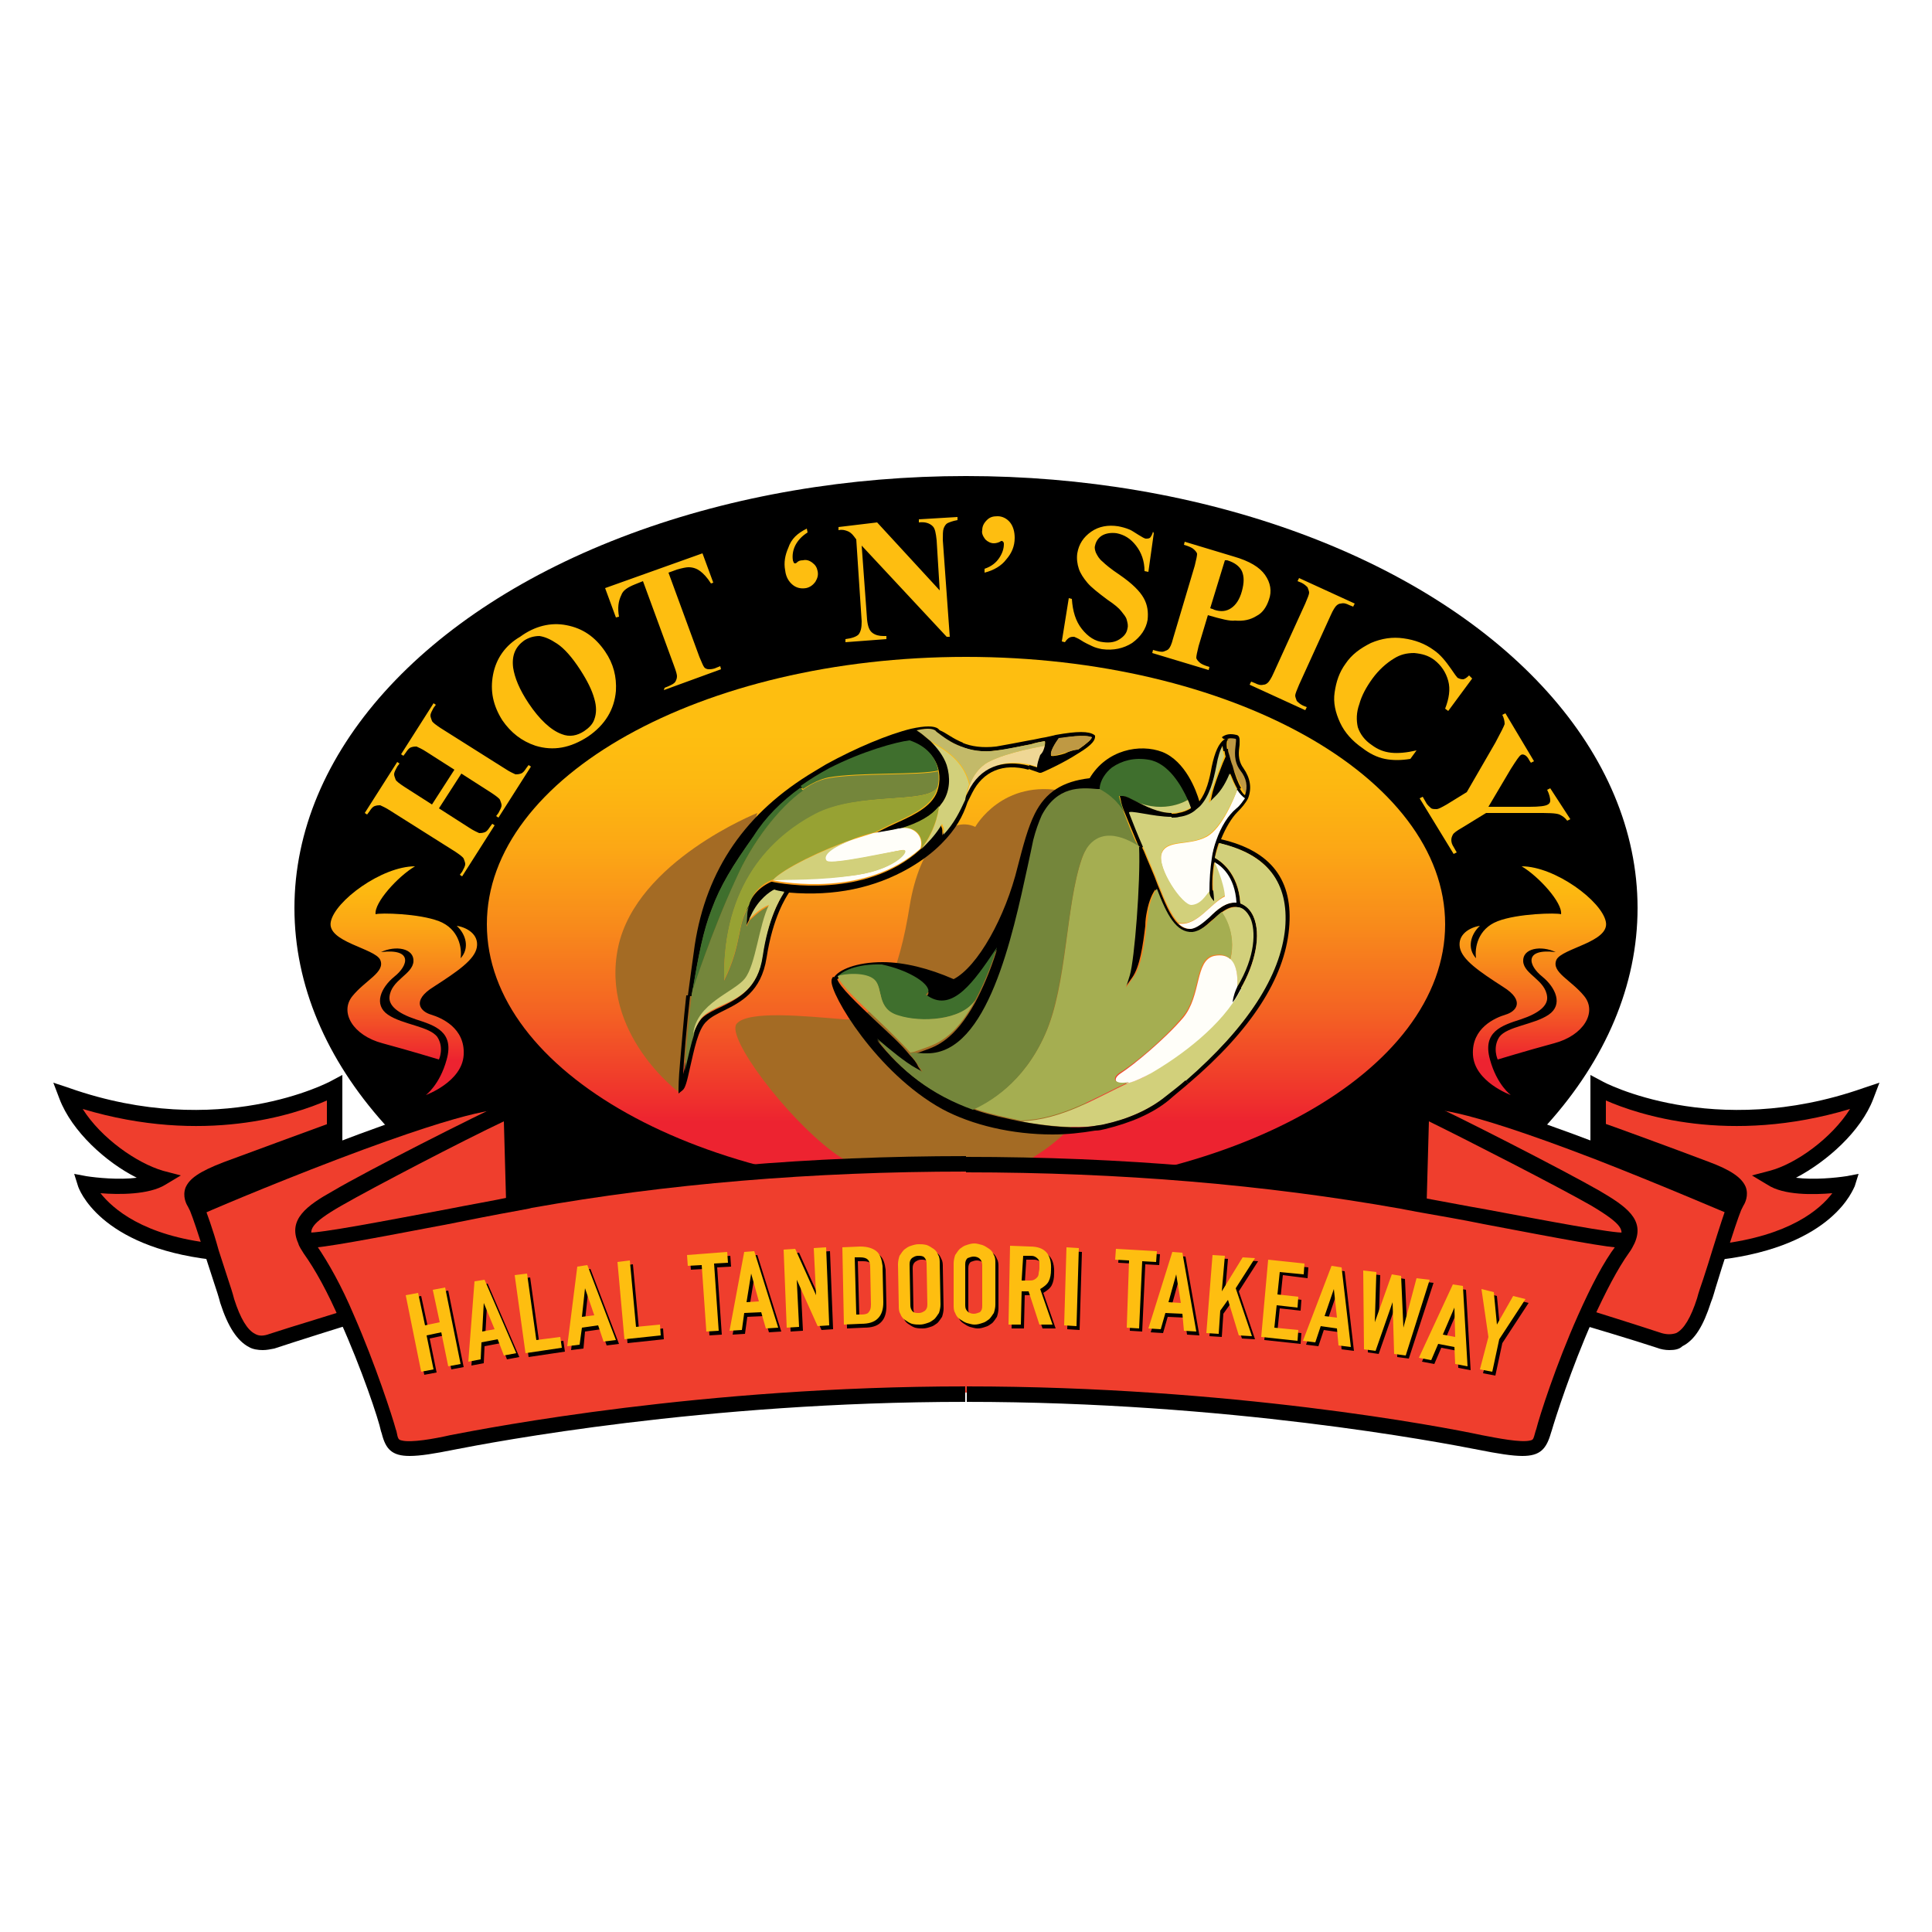 <svg xmlns="http://www.w3.org/2000/svg" id="Layer_1" x="0" y="0" version="1.1" viewBox="0 0 250 250" xml:space="preserve"><style>.st2{fill:#a46b24}.st3{fill:#febe10}.st4{fill:#bf9943}.st6{fill:#d2d07b}.st7{fill:#fffef9}.st8{fill:#a5ae51}.st9{fill:#3f6f2d}.st10{fill:#74863b}.st12{fill:#97a233}.st15{fill:#ef3e2d}</style><path id="BG" fill="#fff" d="M0 0h250v250H0z"/><ellipse cx="125" cy="117.5" rx="86.9" ry="55.9"/><linearGradient id="SVGID_1_" x1="125.001" x2="125.001" y1="154.212" y2="94.838" gradientUnits="userSpaceOnUse"><stop offset=".152" stop-color="#ed2330"/><stop offset=".2" stop-color="#ef302d"/><stop offset=".394" stop-color="#f46323"/><stop offset=".578" stop-color="#f88a1b"/><stop offset=".745" stop-color="#fca715"/><stop offset=".89" stop-color="#fdb811"/><stop offset=".997" stop-color="#febe10"/></linearGradient><path fill="url(#SVGID_1_)" d="M125 85c34.2 0 62 15.5 62 34.6s-27.7 34.6-62 34.6-62-15.5-62-34.6S90.8 85 125 85"/><path d="M98 105.2s-15.6 6.2-18 17.3c-2.4 11.2 7.8 18.8 7.8 18.8s2.2-10.9 3.5-14.7 6.7-21.4 6.7-21.4zM137.8 102.4c-8.1-1.7-11.6 4.6-11.6 4.6-3.2-1.5-7.2 2.2-8.5 10.3-1.3 8.1-3.7 15-8.5 14.6-4.9-.4-12.5-1.2-13.9.6-1.3 1.8 6.4 12 12.4 16.5 5.9 4.6 21.7 7.8 32.1-4.5 8.9-19.9-2-42.1-2-42.1z" class="st2"/><path d="M56.8 104.6l3.9 2.5c.6.4 1.1.6 1.3.7.2 0 .4 0 .7-.1.3-.1.5-.4.7-.7l.3-.4.3.2-4.2 6.6-.3-.2.3-.4c.2-.4.4-.7.4-1 0-.2-.1-.4-.2-.7-.1-.2-.5-.5-1.1-.9l-8.4-5.3c-.6-.4-1.1-.6-1.3-.7-.2 0-.4 0-.7.1-.3.1-.5.4-.7.7l-.3.4-.3-.2 4.2-6.6.3.2-.3.4c-.2.4-.4.7-.4 1 0 .2.1.4.2.7.1.2.5.5 1.1.9l3.6 2.3 2.9-4.5-3.6-2.3c-.6-.4-1.1-.6-1.3-.7-.2 0-.4 0-.7.1-.3.1-.5.4-.7.7l-.3.4-.3-.2 4.2-6.6.3.2-.3.4c-.2.4-.4.7-.4 1 0 .2.1.4.2.7.1.2.5.5 1.1.9l8.4 5.3c.6.4 1.1.6 1.3.7.2 0 .4 0 .7-.1.3-.1.5-.4.7-.7l.3-.4.3.2-4.2 6.6-.3-.2.3-.4c.2-.4.4-.7.4-1 0-.2-.1-.4-.2-.7-.1-.2-.5-.5-1.1-.9l-3.9-2.5-2.9 4.5zM67.3 82.4c1.9-1.4 4-1.9 6-1.5 2.1.4 3.7 1.5 5 3.4 1.1 1.6 1.5 3.3 1.4 5.1-.2 2.4-1.4 4.4-3.6 5.9-2.3 1.5-4.5 1.9-6.8 1.2-1.8-.6-3.2-1.7-4.3-3.3-1.2-1.9-1.6-3.8-1.2-5.9.4-2.1 1.6-3.8 3.5-4.9zm.5.5c-1.1.8-1.6 1.9-1.4 3.5.2 1.3.8 2.8 2 4.6 1.4 2.1 2.9 3.5 4.3 4 1 .4 2 .2 2.9-.4.6-.4 1.1-.9 1.3-1.5.3-.8.3-1.7 0-2.7-.3-1.1-.9-2.3-1.8-3.7-1.1-1.7-2.1-2.8-3-3.4-.9-.6-1.6-.9-2.3-1-.7 0-1.4.2-2 .6zM90.9 71.6l1.4 3.8-.3.1c-.5-.8-1-1.3-1.4-1.6-.4-.3-.9-.5-1.5-.5-.3 0-.8.1-1.5.3l-1.1.4 4 10.9c.3.7.5 1.2.6 1.3.1.2.4.3.6.3s.6 0 1-.2l.5-.2.1.4-7.4 2.7.1-.3.5-.2c.4-.2.7-.3.9-.6.1-.2.2-.4.2-.7 0-.2-.1-.6-.4-1.4l-4-10.9-1 .4c-1 .4-1.6.8-1.8 1.4-.4.8-.5 1.7-.3 2.8l-.4.1-1.4-3.8 12.6-4.5zM104.4 68.4l.1.5c-.8.5-1.3 1.1-1.6 1.7-.3.6-.4 1.3-.3 1.9 0 .1.1.2.1.3.1.1.1.1.2.1 0 0 .1 0 .2-.1.2-.2.4-.3.8-.3.4-.1.8 0 1.2.3.4.3.6.6.7 1.1.1.5 0 .9-.3 1.4-.3.4-.7.7-1.2.8-.6.1-1.2 0-1.7-.4s-.9-1-1-1.9c-.2-1 0-2 .4-2.9.4-1.2 1.2-1.9 2.4-2.5zM113.5 67.6l8.1 8.8-.4-6.5c-.1-.9-.2-1.5-.5-1.8-.4-.4-1-.6-1.8-.5v-.4l5-.3v.4c-.6.1-1.1.3-1.3.4-.2.1-.4.4-.5.7-.1.3-.1.8-.1 1.5l.9 12.5h-.4l-11-11.8.7 9.6c.1.9.3 1.4.7 1.7.4.3.9.4 1.4.4h.4v.4l-5.3.4v-.4c.8-.1 1.4-.3 1.7-.6.3-.4.4-.9.4-1.7l-.7-10.6-.3-.4c-.3-.4-.6-.6-.9-.7-.3-.1-.6-.2-1.1-.1v-.4l5-.6zM127.4 74.1v-.5c.9-.3 1.5-.8 1.9-1.4.4-.6.6-1.2.6-1.8 0-.1 0-.2-.1-.3-.1-.1-.1-.1-.2-.1 0 0-.1 0-.2.1-.2.1-.5.2-.8.2-.4 0-.8-.2-1.1-.5-.3-.4-.5-.8-.4-1.2 0-.5.2-.9.6-1.3.4-.4.8-.5 1.4-.5.6 0 1.2.3 1.6.8.4.5.6 1.2.6 2 0 1.1-.4 2-1.1 2.8-.6.8-1.6 1.4-2.8 1.7zM149.3 69l-.7 5-.5-.1c0-1.3-.4-2.4-1.1-3.3-.7-.9-1.5-1.4-2.5-1.6-.7-.1-1.4 0-1.9.3s-.8.8-.9 1.3c-.1.3 0 .6.1.9.2.4.4.8.9 1.2.3.3 1 .9 2.2 1.7 1.6 1.1 2.6 2.1 3.1 3 .5.9.6 1.8.5 2.8-.2 1.2-.9 2.2-2 3-1.1.7-2.4 1-3.9.8-.5-.1-.9-.2-1.3-.4s-.9-.4-1.5-.8c-.3-.2-.6-.3-.8-.4-.2 0-.4 0-.6.1-.2.1-.4.3-.6.6l-.4-.1.9-5.6.4.1c.1 1.6.5 2.9 1.3 3.9s1.7 1.6 2.8 1.7c.8.1 1.5 0 2.1-.4.6-.4.9-.8 1-1.4.1-.4 0-.7-.1-1.1-.1-.4-.4-.7-.7-1.1-.3-.4-.9-.9-1.8-1.5-1.2-.9-2.1-1.6-2.6-2.2-.5-.6-.9-1.2-1.1-1.8-.2-.6-.3-1.3-.2-2 .2-1.2.8-2.1 1.8-2.8 1-.7 2.2-.9 3.5-.7.5.1.9.2 1.4.4.3.1.7.4 1.2.7.5.3.8.5 1 .5.2 0 .3 0 .5-.1.1-.1.3-.4.4-.8l.1.2zM156.3 79.6l-1.2 4c-.2.8-.3 1.3-.3 1.5 0 .2.2.4.4.6.2.2.6.4 1.3.6l-.1.4-7.3-2.2.1-.4c.7.2 1.1.3 1.4.2.3-.1.5-.2.6-.3.2-.2.4-.6.6-1.4l2.8-9.4c.2-.8.3-1.3.3-1.5 0-.2-.2-.4-.4-.6-.2-.2-.6-.4-1.3-.6l.1-.4 6.3 1.9c2.1.6 3.4 1.4 4.1 2.4.7 1 .9 2.1.5 3.2-.3.9-.8 1.7-1.6 2.1-.8.5-1.7.7-2.8.6-.6.1-1.8-.2-3.5-.7zm2.2-7.1l-1.9 6.2c.2.1.4.1.5.2.9.3 1.6.2 2.2-.2.6-.4 1.1-1.1 1.4-2.2.3-1.1.3-1.9 0-2.6-.3-.6-.9-1.1-1.9-1.4h-.3zM169.1 91.5l-.2.4-7.2-3.3.2-.4.5.2c.4.2.7.3 1.1.2.2 0 .4-.1.6-.3.1-.1.4-.5.7-1.2l4.1-9c.3-.7.5-1.2.5-1.4 0-.2-.1-.4-.2-.7-.2-.2-.4-.4-.8-.6l-.5-.2.2-.4 7.2 3.3-.2.4-.5-.2c-.4-.2-.7-.3-1.1-.2-.2 0-.4.1-.6.3-.1.1-.4.5-.7 1.2l-4.1 9c-.3.7-.5 1.2-.5 1.4 0 .2.1.4.2.7.2.2.4.4.8.6l.5.2zM190.5 87.8l-3.1 4.2-.4-.3c.5-1.3.7-2.5.4-3.6-.3-1.1-.9-2-1.8-2.7-.8-.6-1.6-.8-2.6-.9-1 0-1.8.2-2.6.7-1 .6-2 1.5-2.8 2.6-.8 1.1-1.4 2.2-1.7 3.3-.4 1.1-.4 2.1-.2 3 .3.9.9 1.7 1.8 2.3.8.6 1.6.9 2.5 1 .9.1 2 0 3.3-.3l-.8 1.1c-1.2.2-2.3.2-3.3 0s-2-.7-2.9-1.4c-1.3-.9-2.3-2-2.9-3.3-.6-1.3-.9-2.6-.7-3.9.2-1.4.6-2.6 1.4-3.7.8-1.2 1.9-2 3.3-2.7 1.4-.6 2.8-.8 4.2-.6 1.5.2 2.8.7 3.9 1.5.9.6 1.6 1.5 2.3 2.5.4.6.7 1 .8 1.1.2.1.4.2.7.2.2 0 .5-.2.8-.5l.4.4zM203.2 106l-.4.2c-.3-.4-.6-.6-1-.8-.5-.2-1.5-.2-3.1-.2h-6.4l-3.1 1.9c-.7.4-1.1.7-1.2.9-.1.2-.2.4-.2.7 0 .3.1.6.3.9l.4.7-.4.2-4.4-7.2.4-.2.4.7c.2.4.5.6.7.8.2.1.4.1.7.1.2 0 .6-.2 1.3-.6l2.6-1.6 3.7-6.4c.7-1.3 1.1-2.1 1.2-2.4 0-.4-.1-.8-.3-1.2l.4-.2 3.7 6.2-.4.2-.2-.3c-.2-.4-.4-.6-.6-.7-.2-.1-.4-.1-.5 0-.2.1-.6.7-1.3 1.8l-2.9 4.9h5.3c1.3 0 2.1-.1 2.4-.3.2-.1.3-.3.3-.5 0-.3-.1-.8-.4-1.4l.4-.2 2.6 4z" class="st3"/><g id="XMLID_2_"><path d="M160.8 99.6c.8 1.1 1 2.2.6 3.2-.2-.1-.5-.4-.7-.9-.4-.7-.8-1.6-1.2-2.7-.1-.5-.3-.9-.4-1.3-.1-.3-.1-.7-.2-.9-.1-.6-.1-1 0-1.3.1 0 .1-.1.2-.1.3-.1.7-.2 1.2-.1v.7c-.2.9-.4 2.2.5 3.4z" class="st4"/><path fill="#efd795" d="M135.2 96.5l-.3 1.2c-.2.6-.4 1.2-.4 1.6-.3-.1-.7-.2-1-.3-3.6-.9-6.4.2-7.9 3.3l-.6 1.2s.1-.9.5-2c.4-1 1.1-2.2 2.4-2.9 2.5-1.3 6.8-2 7.3-2.1z"/><path d="M158 108.6c6.5 1.5 9.4 5.3 8.8 11.6-.6 6.4-4.9 13.1-13 20l-.4-.4c7.9-6.8 12.2-13.4 12.8-19.7.5-6-2.2-9.6-8.5-11-.2.6-.4 1.2-.5 1.9.7.4 3 1.9 3.3 5.9.7.2 1.3.8 1.7 1.7 1 2.3.3 5.9-1.7 9.4l-.5-.3c2.3-4 2.4-7.3 1.7-8.9-.3-.8-.9-1.3-1.5-1.4-.8-.2-1.5.2-2.2.7-.4.3-.8.7-1.2 1-.9.8-1.7 1.6-2.7 1.6-2.1.1-3.2-2.2-4.6-5.6-.3.4-.8 1.3-1.1 2.9-.1.5-.2 1.1-.2 1.8-.3 2.5-.7 5.3-1.7 6.7l-1 1.4.5-1.6c.6-2 1.4-12 1.2-16.6-.1-.1-.1-.2-.1-.4.3.2.4.3.4.3l.2-.1.3.6c.6 1.5 1.3 3 1.8 4.4.9 2.2 1.6 4 2.6 5 .5.5 1 .7 1.6.7.8-.1 1.5-.8 2.4-1.5 1-.9 2.2-2 3.5-1.9-.3-3.4-2.1-4.8-2.8-5.2-.2 1.2-.3 2.5-.2 3.8h-.5c-.1-1.5 0-2.9.3-4.3l.6-2.4c.6-1.7 1.6-3.2 2.6-4.1.5-.4.8-.8 1.1-1.3-.3-.1-.7-.6-1-1.1v-.1l.4-.1c.3.5.5.8.7.9.4-1.1.2-2.2-.6-3.2-.9-1.2-.7-2.5-.6-3.4 0-.2.1-.6 0-.7-.5-.1-.9-.1-1.2.1l-.4-.1-.2-.2c.5-.4 1.1-.5 1.9-.3.5.1.4.7.4 1.3-.1.8-.3 1.9.5 3 .9 1.3 1.1 2.6.6 3.9-.3.6-.8 1.2-1.4 1.8-.7.7-1.5 2-2.1 3.5z"/><path d="M157.8 109.1c6.2 1.5 9 5.1 8.5 11-.6 6.2-4.9 12.8-12.8 19.7-.8.7-1.7 1.4-2.6 2.1-2.1 1.6-4.8 2.9-8 3.6-.4.1-.8.2-1.2.2-2.4.3-5.9.1-9.6-.6 5.4-.2 9.8-3.1 14-5 .7-.2 1.6-.5 2.7-1.2 3.8-2.3 9.3-6.3 11.7-10.9 2-3.4 2.7-7.1 1.7-9.4-.4-.9-1-1.4-1.7-1.7-.2-4-2.6-5.5-3.3-5.9.2-.7.4-1.3.6-1.9z" class="st6"/><path d="M161.8 118.8c.7 1.6.7 4.9-1.7 8.9.1-1.4-.1-2.8-.9-3.5.9-3.6-1.1-6.1-1.1-6.1.7-.5 1.4-.8 2.2-.7.6.1 1.1.6 1.5 1.4z" class="st6"/><path d="M160.6 102l-.4.1v.1c-.4-.6-.7-1.4-1-2.1-.4.8-1 2.2-1.9 3.2l-.7.7.2-1c.2-1.2 1.5-4.5 1.8-5.1-.1-.3-.1-.6-.2-.9l.5-.1c0 .3.1.6.2.9.1.4.2.8.4 1.3.3 1.2.7 2.2 1.1 2.9z"/><path d="M160.1 127.7l.5.3c-2.4 4.7-7.9 8.7-11.7 10.9-1.1.6-2 1-2.7 1.2-1.8.4-2.4-.4-1.2-1.2 1.7-1.1 5.7-4.4 8.1-7.2 2.4-2.9 1.5-7.4 4-8 1-.2 1.7 0 2.2.5.7.7.9 2.1.8 3.5zM160.1 102.2c.3.5.7.9 1 1.1-.3.4-.6.9-1.1 1.3-1.1.9-2 2.4-2.6 4.1-.3.8-.5 1.6-.6 2.4-.2 1.3-.3 2.8-.3 4.3-.5.7-1.1 1.7-2.3 1.8-1.2.1-4.5-4.8-3.9-6.7.6-1.9 3.5-1 5.8-2.2 2.1-1.1 3.7-5.3 4-6.1z" class="st7"/><path d="M159.1 100.1c.3.8.6 1.5 1 2.1-.3.8-2 4.9-4 6-2.3 1.3-5.2.3-5.8 2.2-.6 1.9 2.7 6.8 3.9 6.7 1.2-.1 1.8-1.2 2.3-1.8h.5c-.1-1.3 0-2.6.2-3.8 0 0 1.3 2.6 1.3 4.4-1.9 1-3.6 4-6 3.5-.9-.9-1.7-2.7-2.6-5-.5-1.4-1.2-2.9-1.8-4.4l-.3-.6-.2.1.2-.1c-.7-1.5-1.3-3-1.8-4.4-.2-.5 3.2.5 5.5.5.4 0 .7 0 1-.1.7-.1 1.4-.4 2-.8.3-.2.5-.4.7-.6 1.2-1.3 1.7-3.2 2.1-5.2.2-1.2.5-2 .8-2.6 0 .2 0 .5.1.7 0 .3.1.6.2.9-.2.6-1.5 3.9-1.8 5.1l-.2 1 .7-.7c1-.9 1.7-2.3 2-3.1z" class="st6"/><path d="M160 116.8c-1.4-.1-2.5.9-3.5 1.9-.8.7-1.6 1.4-2.4 1.5-.6 0-1.1-.2-1.6-.7 2.4.4 4.1-2.6 6-3.5-.1-1.8-1.3-4.4-1.3-4.4.8.4 2.6 1.8 2.8 5.2z" class="st7"/><path d="M158.1 118s2 2.5 1.1 6.1c-.5-.5-1.2-.7-2.2-.5-2.5.6-1.6 5.2-4 8-2.4 2.9-6.4 6.2-8.1 7.2-1.2.8-.6 1.6 1.2 1.2-4.2 1.9-8.6 4.8-14 5-1.9-.4-3.8-.8-5.6-1.4-.2-.1-.3-.1-.5-.2 2-.8 6.5-3.3 9.3-9.7 2.8-6.3 2.6-16.6 4.7-22.6 1.7-5 5.9-2.8 7.3-1.9 0 .1.1.2.1.4.2 4.5-.6 14.6-1.2 16.6l-.5 1.6 1-1.4c1-1.4 1.4-4.2 1.7-6.7.1-.6.2-1.2.2-1.8.3-1.6.8-2.5 1.1-2.9 1.3 3.4 2.5 5.7 4.6 5.6.9-.1 1.8-.8 2.7-1.6.3-.3.7-.7 1.1-1z" class="st8"/><path d="M158.6 95.6l.4.1c-.1 0-.1.1-.2.1-.1.3-.1.7 0 1.3l-.5.1c0-.2-.1-.5-.1-.7-.3.5-.6 1.4-.8 2.6-.4 2-.9 3.9-2.1 5.2-.2.2-.5.4-.7.6-.5.4-1.2.7-2 .8-.3.1-.7.1-1 .1v-.5c.3 0 .6 0 .9-.1.6-.1 1.1-.3 1.6-.6-.1-.2-.2-.6-.4-1-.8-1.7-2.5-4.7-5.1-5.2-1.8-.3-3.4.1-4.6 1-.9.7-1.5 1.6-1.6 2.6v.3h-.3c-2.2-.2-5.2-.4-7.2 3.4-.5.9-.8 2-1.1 3.2-.2.9-.5 2-.7 3.3-1.9 9.1-5.2 24.3-13 24.3h-.5l-1.3-.1 1.4-.5c1.4-.5 3.8-1.3 6.5-6.2.9-1.7 1.9-3.9 2.8-6.8-.1.1-.1.2-.2.3-2.7 3.9-5.5 8-8.7 6l-.3-.2.2-.2c.1-.1.2-.3.1-.5-.3-1-2.7-2.5-6-3.2-3.3 0-5.2.9-5.7 1.6l-.3-.1-.2-.1c.6-1 2.9-2 6.3-2 2.8 0 6 .8 9.2 2.2 3.1-1.6 6.7-8 8.3-14.6.7-2.7 1.3-5 2.2-6.8 1.4-2.8 3.6-4.2 7.1-4.6 2.2-3.7 6.5-4.5 9.4-3.4 3 1.2 4.4 5 4.8 6.4.9-1.2 1.3-2.8 1.6-4.5.4-1.9.9-3 1.6-3.5l.2-.1z"/><path d="M125.9 143.5c.2.1.3.1.5.2 1.8.6 3.7 1 5.6 1.4 3.7.7 7.2 1 9.6.6.4-.1.8-.1 1.2-.2 3.2-.7 5.9-1.9 8-3.6.9-.7 1.8-1.4 2.6-2.1l.4.4c-.8.7-1.7 1.4-2.6 2.2-2.1 1.7-4.9 2.9-8.2 3.7-.4.1-.8.2-1.3.2-1.8.3-3.6.5-5.5.5-5.2 0-10.4-1.2-14.3-3.3-8.5-4.7-14.5-14.9-14.3-16.6 0-.2.1-.4.2-.5l.2.1.3.1c.3 1.1 2.7 3.3 5 5.5 1.6 1.5 3.3 3 4.4 4.4.5.5.9 1 1.1 1.5l.6.9-.9-.5c-1.3-.7-3.5-2.6-5-3.8 3 3.9 7.2 7.1 12.4 8.9z"/><path d="M153.7 103.5c.2.4.3.8.4 1-.5.3-1 .5-1.6.6-.3.1-.6.1-.9.1-1.8 0-3.4-.9-4.7-1.5 3.9 1.6 6.8-.2 6.8-.2z" class="st6"/><path d="M148.6 98.3c2.6.4 4.3 3.4 5.1 5.2 0 0-2.9 1.9-6.8.2-.8-.4-1.3-.7-1.7-.7h-.4l.1.4c.2.6.4 1.3.6 1.9-.9-1.8-2.5-2.7-3.2-3.1v-.3c.1-.9.7-1.9 1.6-2.6 1.3-.9 2.9-1.3 4.7-1z" class="st9"/><path d="M151.6 105.2v.5c-2.4 0-5.7-1-5.5-.5.5 1.3 1.1 2.8 1.8 4.4l-.2.1s-.2-.1-.4-.3c-.6-1.4-1.2-2.9-1.7-4.1-.3-.7-.5-1.3-.6-1.9l-.1-.4h.4c.4 0 .9.3 1.7.7 1.2.6 2.9 1.5 4.6 1.5z"/><path d="M145.5 105.3c.5 1.3 1 2.7 1.7 4.1-1.4-.9-5.6-3.1-7.3 1.9-2 6-1.9 16.2-4.7 22.6-2.8 6.3-7.3 8.8-9.3 9.7-5.3-1.9-9.4-5-12.4-9.2 1.5 1.3 3.7 3.1 5 3.8l.9.5-.6-.9c-.3-.5-.7-.9-1.1-1.5l.5-.1 1.3.1h.5c7.8 0 11-15.1 13-24.3.3-1.3.5-2.4.7-3.3.3-1.2.7-2.3 1.1-3.2 2-3.8 5-3.6 7.2-3.4h.3c.7.4 2.3 1.3 3.2 3.2z" class="st10"/><path d="M135.2 96.5c0-.2.1-.4 0-.6-.6.1-1.2.2-1.8.4-1.6.3-3.1.7-4.4.8-1.9.3-3.4 0-4.7-.5l.2-.5c1.2.5 2.6.7 4.4.5 1.2-.2 2.7-.5 4.3-.8.7-.1 1.4-.3 2.1-.4.5-.1.9-.2 1.3-.3 2.8-.5 4.3-.5 5 0l.1.1v.1c0 .4-.2 1-2.2 2.2l-.1-.2.1.2c-2 1.3-4.7 2.5-4.8 2.5h-.2c-.5-.2-.9-.3-1.4-.5l.1-.5c.3.1.7.2 1 .3 0-.5.2-1 .4-1.6.4-.4.5-.8.6-1.2zm4.3.5c1.3-.9 1.7-1.3 1.8-1.6-1-.4-3.4 0-4.3.2-.5.6-1.1 1.7-1 2.1v.1c.3.1 1.2-.1 1.8-.3.6-.3 1.2-.5 1.7-.5z"/><path d="M141.3 95.4c-.1.2-.5.7-1.8 1.6-.4 0-1 .2-1.7.4s-1.6.5-1.8.3v-.1c-.1-.4.5-1.4 1-2.1.9-.1 3.3-.5 4.3-.1z" class="st4"/><path fill="#c3ba69" d="M135.2 95.9v.6c-.5.1-4.8.8-7.3 2.1-1.3.7-2 1.9-2.4 2.9-.6-2.5-2.4-4.2-5.1-5.6-.7-.6-1.3-1.1-1.8-1.4 1.7-.3 2.3-.1 2.4 0l.2.2c.8.6 1.8 1.4 3.2 1.9 1.2.5 2.8.8 4.7.5 1.3-.2 2.8-.5 4.4-.8.6-.2 1.2-.3 1.7-.4z"/><path d="M121.8 109.2c-1.1 1.1-2.4 2.1-4.1 3.1-4.5 2.6-9.7 3.7-15.6 3.2-.4.6-2.1 3.2-2.9 8.4-.7 4.5-3.4 5.8-5.6 6.9-.8.4-1.6.8-2.1 1.3-1.2 1-1.7 3.9-2.2 6-.4 1.8-.6 2.7-1 3l-.5.4v-.6s0-1.3.2-3.4.4-5.1.8-8.7h.5c-.5 4.5-.8 8.1-.9 10.2.1-.4.2-.7.2-1.1.3-1.3.5-2.7 1-3.9.4-1 .8-1.9 1.4-2.4.6-.5 1.4-.9 2.3-1.3 2.2-1.1 4.7-2.3 5.3-6.4.7-4.8 2.2-7.4 2.8-8.3-.7-.1-1.1-.2-1.3-.3-.4.2-2.1 1.3-3 3.4l-.3.6-.4.8.1-1.5s0-.5.2-1.1c.3-1 1.1-2.5 3.1-3.4h.1c1.3.3 12.1 2.2 19.1-4.1.9-.8 1.7-1.7 2.4-2.8l.3-.5.2.5s.1.4 0 .9c1.3-1.5 2-3 2.8-4.5l.6-1.2c1.5-3.1 4.4-4.2 7.9-3.3l-.1.5c-3.3-.9-5.9.2-7.3 3l-.6 1.2c-.6 1.8-1.5 3.5-3.4 5.4z"/><path d="M128.8 122.9c.1-.1.1-.2.2-.3-.9 2.9-1.9 5.1-2.8 6.8-1.7 2.7-7.1 2.9-9.9 2.1-2.9-.9-2-3.5-3.1-4.6-1.1-1.1-4.1-.8-4.8-.5.5-.7 2.4-1.7 5.7-1.6 3.3.7 5.7 2.2 6 3.2.1.2 0 .4-.1.5l-.2.2.3.2c3.2 2.1 6-2 8.7-6z" class="st9"/><path d="M125.4 101.5c-.4 1.1-.5 2-.5 2-.7 1.5-1.4 3-2.8 4.5.1-.5 0-.9 0-.9l-.2-.5-.3.5c-.7 1.1-1.6 2-2.4 2.8 2.1-2.7 2.3-5.5 2.3-5.5.2-.2.3-.4.5-.7.8-1.4 1-3 .4-4.6-.4-1.2-1.2-2.3-2.1-3.1 2.7 1.3 4.5 3 5.1 5.5z" class="st6"/><path d="M124.6 96.1l-.2.5c-1.4-.5-2.4-1.3-3.2-1.9l-.2-.2c-.2-.1-.7-.4-2.4 0 .5.3 1.1.8 1.8 1.4.8.8 1.7 1.9 2.1 3.1.5 1.6.4 3.3-.4 4.6-.1.2-.3.4-.5.7-1.1 1.3-2.7 2.3-5 2.9h-.1c-.5.1-.9.2-1.4.3l-1.8.3 1.6-.8c.4-.2.9-.4 1.3-.6 2.2-1 4.7-2.2 5.2-4.4.2-.8.2-1.5.1-2.1-.3-1.8-1.6-3.2-3.7-3.9-1.8.1-6.1 1.3-10.4 3.7-1.3.7-2.5 1.5-3.7 2.3-2.5 1.8-4.6 3.9-6.2 6.3-2.7 3.7-4.3 6.4-5.4 9.4-1.1 2.8-1.7 6-2.5 10.6 0 .2-.1.4-.1.6H89c.3-2.2.6-4.5.9-6.6 1.5-9.8 6.6-17.2 15.5-22.5l1.5-.9c3.8-2.1 8.1-3.9 11-4.6 1.8-.4 3-.4 3.5 0l.2.2c.8.3 1.7 1.1 3 1.6z"/><path d="M126.2 129.4c-2.6 4.9-5.1 5.7-6.5 6.2l-1.4.5-.5.1c-1.2-1.3-2.8-2.9-4.4-4.4-2.3-2.2-4.7-4.4-5-5.5.7-.3 3.7-.6 4.8.5 1.1 1.1.2 3.8 3.1 4.6 2.8.9 8.1.7 9.9-2z" class="st8"/><path d="M121.4 99.8c.1.7.1 1.4-.1 2.1-1.4 2.2-10.2.5-15.8 3.5-5.7 3-12 9.1-11.8 21.5 2.4-4.9 1.6-7.2 3.2-9.6-.2.6-.2 1-.2 1.1l-.1 1.5.4-.8s1.5-1.5 2.6-1.9c-1.3 2.7-1.7 7.7-3.1 9.5-1.4 1.8-6.3 3.2-6.7 7.2-.4 1.2-.7 2.7-1 3.9-.1.4-.2.7-.2 1.1.1-2 .4-5.7.9-10.2 0-.2.1-.4.1-.6 0 0 2.6-7.7 5.6-14.4 2.3-4.9 5.6-9.3 8.7-11.5 1.1-.8 2.2-1.3 3.3-1.5 3.8-.7 11.8-.3 14.2-.9z" class="st10"/><path d="M121.5 104.3s-.2 2.8-2.3 5.5c.4-1.7-.9-3-2.7-2.6 2.3-.7 4-1.6 5-2.9z" class="st12"/><path d="M121.3 101.9c-.5 2.2-3 3.4-5.2 4.4-.5.2-.9.4-1.3.6l-1.6.8c-1.2.3-2.3.6-3.1 1-3.4 1.1-8.8 3.7-10 5.1h-.1c-2 .8-2.8 2.3-3.1 3.4-1.6 2.4-.8 4.7-3.2 9.6-.2-12.4 6.1-18.5 11.8-21.5 5.6-2.9 14.4-1.2 15.8-3.4z" class="st12"/><path d="M116.3 107.2h.1c1.8-.4 3.2 1 2.7 2.6-7 6.3-17.7 4.4-19.1 4.1 1.3-.2 5.8 0 10.9-.7 5.2-.8 7.1-3.4 5.8-3.2-1.2.2-9 2-9.8 1.4-.6-.4 0-1.5 3-2.6.8-.3 1.9-.6 3.1-1l1.8-.3c.6-.1 1.1-.2 1.5-.3z" class="st7"/><path d="M117.7 95.8c2.1.7 3.4 2.1 3.7 3.9-2.4.6-10.4.2-14.2.9-1 .2-2.1.7-3.3 1.5l-.3-.4c1.1-.8 2.4-1.6 3.7-2.3 4.3-2.2 8.7-3.4 10.4-3.6z" class="st9"/><path d="M116.8 110c1.2-.2-.6 2.4-5.8 3.2-5 .8-9.5.6-10.9.7h-.1c1.2-1.4 6.6-4 10-5.1-2.9 1.1-3.5 2.1-3 2.6.8.5 8.6-1.3 9.8-1.4z" class="st6"/><path d="M116.5 107.2h-.1.1z"/><path d="M103.6 101.9l.3.4c-3.1 2.2-6.5 6.6-8.7 11.5-3.1 6.7-5.6 14.4-5.6 14.4.8-4.7 1.4-7.8 2.5-10.6 1.1-3 2.7-5.6 5.4-9.4 1.5-2.4 3.6-4.5 6.1-6.3z" class="st9"/><path d="M100.2 115.1c.2.1.7.2 1.3.3-.6.9-2.1 3.5-2.8 8.3-.6 4.2-3.1 5.4-5.3 6.4-.9.4-1.7.8-2.3 1.3-.6.5-1 1.4-1.4 2.4.4-4 5.3-5.4 6.7-7.2 1.4-1.8 1.8-6.9 3.1-9.5-1.2.4-2.6 1.9-2.6 1.9l.3-.6c.9-2 2.5-3.1 3-3.3z" class="st6"/><path d="M100.1 113.9s-.1 0 0 0zM160.6 127.9c-.3.5-.6 1.2-1.1 1.8.1-.9.4-1.6.6-2 .4-.3.5 0 .5 0v.2zM157 115.3c.1.9.1 1.3.1 1.3s-.6-.5-.6-1.2c.1-.7.5-.1.5-.1z"/></g><linearGradient id="SVGID_2_" x1="198.313" x2="198.313" y1="141.672" y2="112.143" gradientUnits="userSpaceOnUse"><stop offset=".152" stop-color="#ed2330"/><stop offset=".2" stop-color="#ef302d"/><stop offset=".394" stop-color="#f46323"/><stop offset=".578" stop-color="#f88a1b"/><stop offset=".745" stop-color="#fca715"/><stop offset=".89" stop-color="#fdb811"/><stop offset=".997" stop-color="#febe10"/></linearGradient><path fill="url(#SVGID_2_)" d="M190.6 136.5c-.2-3.5 2.9-4.8 4.2-5.2 1.4-.4 2.6-1.8-.3-3.6-3.1-2-5.3-3.5-5.6-5.1-.3-1.7 1.3-2.6 2.6-2.8-1.2 1.1-1.7 2.9-.5 4.2-.2-1.3.2-3.8 2.8-4.8 2.6-1 7.6-1.1 8.2-.9.2-1.5-2.9-4.9-5.1-6.2 4.3 0 10.4 4.5 10.9 7.2.5 2.6-5.7 3.4-6.4 4.9-.7 1.6 1.9 2.6 3.6 4.7s-.1 5.1-3.9 6.1c-3.7 1-7.3 2.1-7.3 2.1s-.7-1.5.2-2.9c1-1.4 4.5-1.6 6.4-2.9 1.9-1.3.9-3.5-.8-4.9-1.9-1.5-2.4-3.7 1.7-3.2-1.9-.9-4.3-.5-4.2 1.2.1 1.7 2.9 2.4 3.1 4.6.1 1.1-1 2.1-3.4 2.9-2.5.8-5 1.6-4 5.2.9 3.3 2.7 4.6 2.7 4.6s-4.7-1.7-4.9-5.2z"/><linearGradient id="SVGID_3_" x1="52.299" x2="52.299" y1="141.672" y2="112.143" gradientUnits="userSpaceOnUse"><stop offset=".152" stop-color="#ed2330"/><stop offset=".2" stop-color="#ef302d"/><stop offset=".394" stop-color="#f46323"/><stop offset=".578" stop-color="#f88a1b"/><stop offset=".745" stop-color="#fca715"/><stop offset=".89" stop-color="#fdb811"/><stop offset=".997" stop-color="#febe10"/></linearGradient><path fill="url(#SVGID_3_)" d="M60 136.5c.2-3.5-2.9-4.8-4.2-5.2-1.4-.4-2.6-1.8.3-3.6 3.1-2 5.3-3.5 5.6-5.1.3-1.7-1.3-2.6-2.6-2.8 1.2 1.1 1.7 2.9.5 4.2.2-1.3-.2-3.8-2.8-4.8-2.6-1-7.6-1.1-8.2-.9-.2-1.5 2.9-4.9 5.1-6.2-4.3 0-10.4 4.5-10.9 7.2-.5 2.6 5.7 3.4 6.4 4.9.7 1.6-1.9 2.6-3.6 4.7-1.7 2.1.1 5.1 3.9 6.1 3.7 1 7.3 2.1 7.3 2.1s.7-1.5-.2-2.9c-1-1.4-4.5-1.6-6.4-2.9-1.9-1.3-.9-3.5.8-4.9 1.9-1.5 2.4-3.7-1.7-3.2 1.9-.9 4.3-.5 4.2 1.2-.1 1.7-2.9 2.4-3.1 4.6-.1 1.1 1 2.1 3.4 2.9 2.5.8 5 1.6 4 5.2-.9 3.3-2.7 4.6-2.7 4.6s4.7-1.7 4.9-5.2z"/><g><g id="XMLID_1_"><path d="M43.3 146.3v2.8c-9.2 3.5-17.7 7.2-17.7 7.2-.1-.3-.2-.5-.3-.7-.8-1.6-.3-2.7 4.1-4.3 4.3-1.6 13.6-5 13.6-5h.3zM220.7 151.3c4.3 1.6 4.9 2.7 4 4.3-.1.2-.2.4-.3.7 0 0-8.5-3.7-17.7-7.2v-2.8h.3c.1 0 9.4 3.4 13.7 5z"/><path d="M241.4 141.8c-1.9 4.9-7.8 9.5-12.2 10.7 2.8 1.8 9.7.7 9.7.7s-2.3 7.1-16.4 8.8c.7-2.3 1.4-4.5 1.9-5.7.1-.3.2-.5.3-.7.8-1.6.3-2.7-4-4.3-4.3-1.6-13.6-5-13.6-5h-.3v-5.4s14.4 7.9 34.6.9z" class="st15"/><path d="M210.3 160.5c.9-2-.2-3.3-4.1-5.6-4.5-2.6-18.5-9.7-22.5-11.6 0-2.5 12 1.5 23 5.7 9.2 3.5 17.7 7.2 17.7 7.2-.5 1.2-1.2 3.4-1.9 5.7-.7 2.2-1.4 4.5-2 6.3-1.3 4.3-3.1 6.1-5.8 5.2-2.7-.9-9.6-3-9.8-3.1 1.5-3.3 3.1-6.5 4.8-8.9.3-.2.5-.6.6-.9z" class="st15"/><path d="M206.2 154.9c3.9 2.3 5 3.5 4.1 5.6-2.3.1-16.1-2.7-26.9-4.7l.3-12.4c4.1 1.8 18 8.9 22.5 11.5zM25.6 156.2c.5 1.2 1.2 3.4 1.9 5.7-14.2-1.7-16.4-8.8-16.4-8.8s6.9 1.1 9.7-.7c-4.4-1.2-10.3-5.8-12.2-10.7 20.1 7 34.6-.9 34.6-.9v5.4h-.3s-9.3 3.4-13.6 5c-4.3 1.6-4.9 2.7-4.1 4.3.1.2.2.5.4.7zM66.2 143.4l.3 12.4c-10.8 2-24.6 4.8-26.9 4.7-.9-2 .2-3.3 4.1-5.6 4.6-2.6 18.5-9.7 22.5-11.5z" class="st15"/><path d="M43.3 149.1c11-4.2 23-8.2 23-5.7-4 1.8-17.9 8.9-22.5 11.6-3.9 2.3-5 3.5-4.1 5.6.1.3.4.7.6 1.1 1.7 2.4 3.3 5.6 4.8 8.9 0 0-7.1 2.2-9.8 3.1-2.7.9-4.5-.9-5.8-5.2-.6-1.8-1.3-4.2-2-6.3-.7-2.3-1.4-4.5-1.9-5.7 0-.3 8.4-3.9 17.7-7.4z" class="st15"/><path d="M205 170.4c-2.8 6.4-5 13-5.3 14.5-.5 2.2-.3 3.3-8.2 1.6-8.1-1.6-34.3-6.3-66.4-6.3-32.2 0-58.4 4.6-66.4 6.3-7.9 1.6-7.7.6-8.2-1.6-.3-1.5-2.5-8.2-5.3-14.5-1.5-3.3-3.1-6.5-4.8-8.9-.3-.4-.5-.7-.6-1.1 2.3.1 16.1-2.7 26.9-4.7.7-.1 1.4-.3 2.1-.4 16.9-3 35.8-4.7 56.4-4.7s39.5 1.7 56.4 4.7c.7.1 1.4.2 2.1.4 10.8 2 24.6 4.8 26.9 4.7-.1.3-.3.7-.6 1.1-1.9 2.4-3.6 5.6-5 8.9z" class="st15"/><g><path d="M39.8 161.5h-.1l.1-2c1.6.1 9.9-1.5 17.9-3 3-.6 6-1.1 8.8-1.7.6-.1 1.1-.2 1.6-.3l.4-.1c17.5-3.2 36.5-4.8 56.5-4.8v2c-19.9 0-38.8 1.6-56.2 4.7l-.4.1c-.5.1-1.1.2-1.6.3-2.8.5-5.8 1.1-8.8 1.7-10 1.9-16.3 3.1-18.2 3.1z"/><path d="M53 188.4c-2.3 0-3.1-.9-3.6-2.9l-.1-.3c-.3-1.5-2.5-8.1-5.3-14.3-1.6-3.7-3.2-6.6-4.7-8.7-.3-.5-.6-.9-.7-1.3-1.4-3.1 1.1-4.9 4.5-6.8 4.4-2.6 18.4-9.7 22.6-11.6l1.4-.6.4 13.9-2 .1-.3-10.8c-5.3 2.5-17 8.6-21 10.9-4.2 2.4-4.2 3.2-3.7 4.3.1.3.3.6.5.9 1.5 2.2 3.2 5.2 4.8 9 2.8 6.4 5 13.2 5.4 14.7l.1.3c.2 1.1.3 1.1.7 1.2 1.2.3 4.1-.2 6.3-.7 5.2-1 32.6-6.3 66.6-6.3v2c-33.8 0-61.1 5.2-66.2 6.2-2.5.5-4.3.8-5.7.8z"/><path d="M34 174.7c-.6 0-1.3-.1-1.8-.4-1.5-.8-2.7-2.6-3.7-5.7-.2-.8-.5-1.7-.8-2.6-.4-1.2-.8-2.5-1.2-3.7-.9-2.8-1.5-4.6-1.9-5.6l-.3-.6c-.2-.3-.7-1.3-.3-2.4.5-1.2 1.8-2.1 4.9-3.3 4.3-1.6 13.6-5 13.6-5l.7 1.9c-.1 0-9.4 3.4-13.6 5-2.8 1-3.5 1.7-3.7 2.1 0 .1-.1.2.2.8.1.2.2.4.3.8.4 1.1 1.1 2.9 1.9 5.8.4 1.2.8 2.5 1.2 3.7.3.9.6 1.8.8 2.6.8 2.5 1.7 4 2.7 4.5.5.3 1.1.3 1.9 0 2.7-.9 9.8-3 9.8-3.1l.6 1.9c-.1 0-7.1 2.2-9.8 3.1-.5.1-1 .2-1.5.2z"/><path d="M26 157.2l-.8-1.9c.1 0 8.6-3.7 17.7-7.2 20.9-8 22.8-6.7 23.7-6.1.5.3.7.8.7 1.4h-2c0 .1.1.3.2.3-.4-.2-3.1-.8-21.8 6.3-9.2 3.5-17.6 7.1-17.7 7.2z"/><path d="M27.4 163c-14.6-1.7-17.2-9.2-17.3-9.5l-.5-1.6 1.6.3c1.3.2 4.2.5 6.5.2-4-2-8.4-6-10-10.2l-.8-2.1 2.1.7c19.4 6.8 33.6-.8 33.8-.9l1.5-.8v9.9h-2v-6.6c-4.1 1.8-15.9 5.8-31.6 1.1 2.4 3.8 7 7 10.4 8l2.3.6-2 1.2c-2.1 1.3-6 1.3-8.4 1.1 1.6 2 5.5 5.5 14.6 6.5l-.2 2.1zM210.2 161.5c-1.9 0-8.2-1.2-18.2-3.1-2.9-.6-5.9-1.1-8.7-1.6l-2.1-.4c-17.4-3.1-36.3-4.7-56.2-4.7v-2c20 0 39.1 1.6 56.5 4.8l2.1.4c2.8.5 5.8 1.1 8.7 1.6 8 1.5 16.4 3.1 17.9 3v2c.1 0 0 0 0 0z"/><path d="M197 188.4c-1.3 0-3.2-.3-5.7-.8-5.1-1-32.4-6.2-66.2-6.2v-2c34.1 0 61.5 5.2 66.6 6.3 2.1.4 5.1 1 6.3.7.4-.1.4-.1.7-1.2l.1-.3c.4-1.6 2.5-8.2 5.4-14.7 1.7-3.8 3.3-6.9 4.9-9 .2-.3.4-.6.5-.9.5-1.1.5-1.8-3.7-4.3-4.2-2.4-15.9-8.4-21-10.9l-.3 10.8-2-.1.4-13.9 1.4.6c3.8 1.7 17.9 8.9 22.6 11.6 3.4 2 5.9 3.7 4.5 6.8-.2.4-.4.8-.7 1.2-1.5 2.1-3 5-4.7 8.7-2.8 6.3-4.9 12.9-5.3 14.3l-.1.3c-.6 2.1-1.4 3-3.7 3z"/><path d="M216 174.7c-.5 0-1.1-.1-1.6-.3-2.7-.9-9.7-3-9.8-3l-.2-.1-.2-.2.7-.7.3-1c.1 0 7.1 2.2 9.8 3.1.7.2 1.3.2 1.9 0 1-.5 1.9-2 2.7-4.5.2-.8.5-1.6.8-2.5.4-1.2.8-2.5 1.2-3.8.9-2.9 1.5-4.7 1.9-5.8.2-.4.3-.6.3-.8.3-.5.2-.7.2-.8-.1-.4-.9-1.1-3.7-2.1-4.3-1.6-13.5-5-13.6-5l.7-1.9c.1 0 9.4 3.4 13.6 5 3 1.1 4.4 2.1 4.9 3.3.4 1.1-.1 2.1-.3 2.4l-.3.6c-.4 1-1 2.8-1.9 5.6-.4 1.2-.8 2.5-1.2 3.8-.3.9-.5 1.8-.8 2.5-1 3.1-2.1 4.9-3.7 5.7-.4.4-1 .5-1.7.5z"/><path d="M224 157.2c-.1 0-8.6-3.7-17.6-7.2-18.7-7.2-21.4-6.5-21.8-6.3.1 0 .2-.2.2-.3h-2c0-.6.3-1 .7-1.4.8-.6 2.7-1.9 23.7 6.1 9.1 3.5 17.6 7.2 17.7 7.2l-.9 1.9z"/><path d="M222.6 163l-.2-2c9.2-1.1 13.1-4.5 14.7-6.6-2.4.2-6.3.3-8.4-1.1l-2-1.2 2.3-.6c3.4-.9 8-4.2 10.4-8-15.7 4.7-27.5.7-31.6-1.1v6.6h-2v-9.9l1.5.8c.1.1 14.4 7.7 33.8.9l2.1-.7-.8 2.1c-1.6 4.2-6 8.1-10 10.2 2.3.3 5.2 0 6.5-.2l1.6-.3-.5 1.6c-.2.3-2.7 7.7-17.4 9.5z"/></g></g></g><g><path d="M52.9 168l1.6-.3.9 4.2 1.9-.4-.9-4.2 1.6-.3 2 9.9-1.6.3-.9-4.4-1.9.4.9 4.4-1.6.3-2-9.9zM61.8 166.3l1.3-.2 4.1 9.5-1.6.3-.8-2.1-2.1.4-.1 2.2-1.6.3.8-10.4zm1.2 2.8l-.2 3.7 1.6-.3-1.4-3.4zM67 165.5l1.6-.2 1.2 8.6 3.1-.4.2 1.4-4.7.7-1.4-10.1zM75.1 164.4l1.3-.2 3.7 9.7-1.6.2-.7-2.1-2.1.3-.2 2.2-1.6.2 1.2-10.3zm1 2.8l-.4 3.7 1.6-.2-1.2-3.5zM80.3 163.8l1.6-.2.8 8.6 3.1-.3.1 1.4-4.7.5-.9-10zM91.2 164.2l-1.8.1-.1-1.4 5.2-.4.1 1.4-1.8.1.6 8.7-1.6.1-.6-8.6zM96.7 162.5l1.3-.1 3.1 9.9-1.6.1-.6-2.1-2.2.1-.3 2.2-1.6.1 1.9-10.2zm.9 2.8L97 169l1.6-.1-1-3.6zM101.9 162.2l1.5-.1 2.7 6-.3-6.1 1.6-.1.4 10.1-1.5.1-2.7-6 .3 6.1-1.6.1-.4-10.1zM109.4 161.9l2.3-.1c.9 0 1.6.2 2.1.6.5.4.7 1.1.8 1.9l.1 4.7c0 .9-.2 1.6-.7 2.1-.5.5-1.2.7-2.2.7l-2.2.1-.2-10zm1.8 8.7h.7c.4 0 .8-.1.9-.3.2-.2.3-.5.3-1l-.1-4.9c0-.4-.1-.7-.3-.9-.2-.2-.5-.3-1-.3h-.7l.2 7.4zM116.6 164.1c0-.4.1-.8.2-1.1.2-.3.4-.6.6-.8.3-.2.5-.4.9-.5.3-.1.6-.2 1-.2.3 0 .6 0 1 .1.3.1.6.3.9.5.3.2.5.5.6.8.2.3.2.7.2 1.1l.1 5.3c0 .4-.1.8-.2 1.1-.2.3-.4.6-.6.8-.3.2-.5.4-.9.5-.3.1-.6.2-1 .2-.3 0-.6 0-1-.1-.3-.1-.6-.3-.9-.5-.3-.2-.5-.5-.6-.8-.2-.3-.2-.7-.2-1.1l-.1-5.3zm1.6 5.3c0 .3.1.6.3.8.2.2.5.2.8.2.3 0 .5-.1.8-.3.2-.2.3-.4.3-.8l-.1-5.3c0-.3-.1-.6-.3-.8-.2-.2-.5-.2-.8-.2-.3 0-.5.1-.8.3-.2.2-.3.4-.3.8l.1 5.3zM123.8 164c0-.4.1-.8.2-1.1.2-.3.4-.6.6-.8.3-.2.5-.4.9-.5.3-.1.6-.2 1-.2.3 0 .6.1 1 .2.3.1.6.3.9.5.3.2.5.5.6.8.2.3.2.7.2 1.1v5.3c0 .4-.1.8-.2 1.1-.2.3-.4.6-.6.8-.3.2-.5.4-.9.5-.3.1-.6.2-1 .2-.3 0-.6-.1-1-.2-.3-.1-.6-.3-.9-.5-.3-.2-.5-.5-.6-.8-.2-.3-.2-.7-.2-1.1V164zm1.5 5.4c0 .4.1.6.3.8.2.2.5.3.8.3.3 0 .5-.1.8-.2.2-.2.3-.4.3-.8v-5.3c0-.3-.1-.6-.3-.8-.2-.2-.5-.3-.8-.3-.3 0-.5.1-.8.2-.2.2-.3.4-.3.8v5.3zM131.1 161.7l2.6.1c1.9 0 2.8 1 2.7 3 0 .6-.1 1.1-.3 1.5-.2.4-.6.7-1.1 1l1.6 4.6h-1.7l-1.4-4.3h-.9l-.1 4.3h-1.6l.2-10.2zm1.5 4.5h.9c.3 0 .5 0 .7-.1.2-.1.3-.2.4-.3.1-.1.2-.3.2-.5s.1-.4.1-.7v-.7c0-.2-.1-.4-.2-.5-.1-.1-.2-.2-.4-.3-.2-.1-.4-.1-.7-.1h-.8l-.2 3.2zM138.4 161.9l1.6.1-.3 10.1-1.6-.1.3-10.1zM146.5 163.5l-1.8-.1.1-1.4 5.3.3-.1 1.4-1.8-.1-.4 8.7-1.6-.1.3-8.7zM152.1 162.5l1.3.1 1.8 10.2-1.6-.1-.3-2.2-2.2-.1-.6 2.1-1.6-.1 3.2-9.9zm.5 2.9l-1 3.6 1.6.1-.6-3.7zM157.3 162.8l1.6.1-.4 4.6 2.7-4.4 1.6.1-2.5 3.9 2.1 6.2-1.7-.1-1.4-4.6-1 1.4-.2 3-1.6-.1.8-10.1zM164.6 163.5l4.7.5-.1 1.4-3.2-.4-.3 2.9 2.7.3-.1 1.4-2.7-.3-.3 2.9 3.1.3-.1 1.4-4.7-.5 1-9.9zM172.7 164.3l1.3.2 1.2 10.3-1.6-.2-.2-2.2-2.1-.3-.7 2.1-1.6-.2 3.7-9.7zm.3 3l-1.2 3.5 1.6.2-.4-3.7zM182.3 175.8l-1.5-.2-.2-6.7-2.2 6.3-1.4-.2-.1-10.2 1.7.2-.2 6.5 2.2-6.2 1.2.2.3 6.7 1.7-6.4 1.7.2-3.2 9.8zM188.4 166.7l1.3.2.6 10.4-1.6-.3-.1-2.2-2.1-.4-.9 2.1-1.6-.3 4.4-9.5zm.2 2.9l-1.5 3.5 1.6.3-.1-3.8zM193 173.5l-.9-6.2 1.6.4.4 4.2 2.1-3.7 1.6.4-3.4 5.2-.9 4.2-1.6-.3 1.1-4.2z"/></g><g><path d="M52.5 167.6l1.6-.3.9 4.2 1.9-.4-.9-4.2 1.6-.3 2 9.9-1.6.3-.9-4.4-1.9.4.9 4.4-1.6.3-2-9.9zM61.4 165.8l1.3-.2 4.1 9.5-1.6.3-.8-2.1-2.1.4-.1 2.2-1.6.3.8-10.4zm1.2 2.8l-.2 3.7 1.6-.3-1.4-3.4zM66.6 165l1.6-.2 1.2 8.6 3.1-.4.2 1.4-4.7.7-1.4-10.1zM74.7 163.9l1.3-.2 3.7 9.7-1.6.2-.7-2.1-2.1.3-.3 2.2-1.6.2 1.3-10.3zm1 2.8l-.4 3.7 1.6-.2-1.2-3.5zM79.9 163.3l1.6-.2.8 8.6 3.1-.3.1 1.4-4.7.5-.9-10zM90.8 163.7l-1.8.1-.1-1.4 5.2-.4.1 1.4-1.8.1.6 8.7-1.6.1-.6-8.6zM96.3 162l1.3-.1 3.1 9.9-1.6.1-.6-2.1-2.2.1-.3 2.2-1.6.1 1.9-10.2zm.9 2.8l-.6 3.7 1.6-.1-1-3.6zM101.4 161.7l1.5-.1 2.7 6-.3-6.1 1.6-.1.4 10.1-1.5.1-2.7-6 .3 6.1-1.6.1-.4-10.1zM109 161.4l2.3-.1c.9 0 1.6.2 2.1.6.5.4.7 1.1.8 1.9l.1 4.7c0 .9-.2 1.6-.7 2.1-.5.5-1.2.7-2.2.7l-2.2.1-.2-10zm1.8 8.7h.7c.4 0 .8-.1.9-.3.2-.2.3-.5.3-1l-.1-4.9c0-.4-.1-.7-.3-.9-.2-.2-.5-.3-1-.3h-.7l.2 7.4zM116.2 163.6c0-.4.1-.8.2-1.1.2-.3.4-.6.6-.8.3-.2.5-.4.9-.5.3-.1.6-.2 1-.2.3 0 .6 0 1 .1.3.1.6.3.9.5.3.2.5.5.6.8.2.3.2.7.2 1.1l.1 5.3c0 .4-.1.8-.2 1.1-.2.3-.4.6-.6.8-.3.2-.5.4-.9.5-.3.1-.6.2-1 .2-.3 0-.6 0-1-.1-.3-.1-.6-.3-.9-.5-.3-.2-.5-.5-.6-.8-.2-.3-.2-.7-.2-1.1l-.1-5.3zm1.6 5.3c0 .3.1.6.3.8.2.2.5.2.8.2.3 0 .5-.1.8-.3.2-.2.3-.4.3-.8l-.1-5.3c0-.3-.1-.6-.3-.8-.2-.2-.5-.2-.8-.2-.3 0-.5.1-.8.3-.2.2-.3.4-.3.8l.1 5.3zM123.4 163.5c0-.4.1-.8.2-1.1.2-.3.4-.6.6-.8.3-.2.5-.4.9-.5.3-.1.6-.2 1-.2.3 0 .6.1 1 .2.3.1.6.3.9.5.3.2.5.5.6.8.2.3.2.7.2 1.1v5.3c0 .4-.1.8-.2 1.1-.2.3-.4.6-.6.8-.3.2-.5.4-.9.5-.3.1-.6.2-1 .2-.3 0-.6-.1-1-.2-.3-.1-.6-.3-.9-.5-.3-.2-.5-.5-.6-.8-.2-.3-.2-.7-.2-1.1v-5.3zm1.5 5.4c0 .4.1.6.3.8.2.2.5.3.8.3.3 0 .5-.1.8-.2.2-.2.3-.4.3-.8v-5.3c0-.3-.1-.6-.3-.8-.2-.2-.5-.3-.8-.3-.3 0-.5.1-.8.2-.2.2-.3.4-.3.8v5.3zM130.7 161.2l2.6.1c1.9 0 2.8 1 2.7 3 0 .6-.1 1.1-.3 1.5-.2.4-.6.7-1.1 1l1.6 4.6h-1.7l-1.4-4.3h-.9l-.1 4.3h-1.6l.2-10.2zm1.5 4.5h.9c.3 0 .5 0 .7-.1.2-.1.3-.2.4-.3.1-.1.2-.3.2-.5s.1-.4.1-.7v-.7c0-.2-.1-.4-.2-.5-.1-.1-.2-.2-.4-.3-.2-.1-.4-.1-.7-.1h-.8l-.2 3.2zM138 161.4l1.6.1-.3 10.1-1.6-.1.3-10.1zM146.1 163.1l-1.8-.1.1-1.4 5.3.3-.1 1.4-1.8-.1-.4 8.7-1.6-.1.3-8.7zM151.7 162l1.3.1 1.8 10.2-1.6-.1-.2-2.2-2.2-.1-.6 2.1-1.6-.1 3.1-9.9zm.5 2.9l-1 3.6 1.6.1-.6-3.7zM156.9 162.4l1.6.1-.4 4.6 2.7-4.4 1.6.1-2.5 3.9 2.1 6.2-1.7-.1-1.4-4.6-1 1.4-.2 3-1.6-.1.8-10.1zM164.1 163l4.7.5-.1 1.4-3.1-.3-.3 2.9 2.7.3-.1 1.4-2.7-.3-.3 2.9 3.1.3-.1 1.4-4.7-.5.9-10zM172.3 163.8l1.3.2 1.2 10.3-1.6-.2-.2-2.2-2.1-.3-.7 2.1-1.6-.2 3.7-9.7zm.3 3l-1.2 3.5 1.6.2-.4-3.7zM181.9 175.4l-1.5-.2-.2-6.7-2.2 6.3-1.5-.2-.1-10.2 1.7.2-.2 6.5 2.2-6.2 1.2.2.3 6.7 1.7-6.4 1.7.2-3.1 9.8zM188 166.2l1.3.2.6 10.4-1.6-.3-.1-2.2-2.1-.4-.9 2.1-1.6-.3 4.4-9.5zm.2 3l-1.5 3.5 1.6.3-.1-3.8zM192.6 173l-.9-6.2 1.6.4.4 4.2 2.1-3.7 1.6.4-3.4 5.2-.9 4.2-1.6-.3 1.1-4.2z" class="st3"/></g></svg>